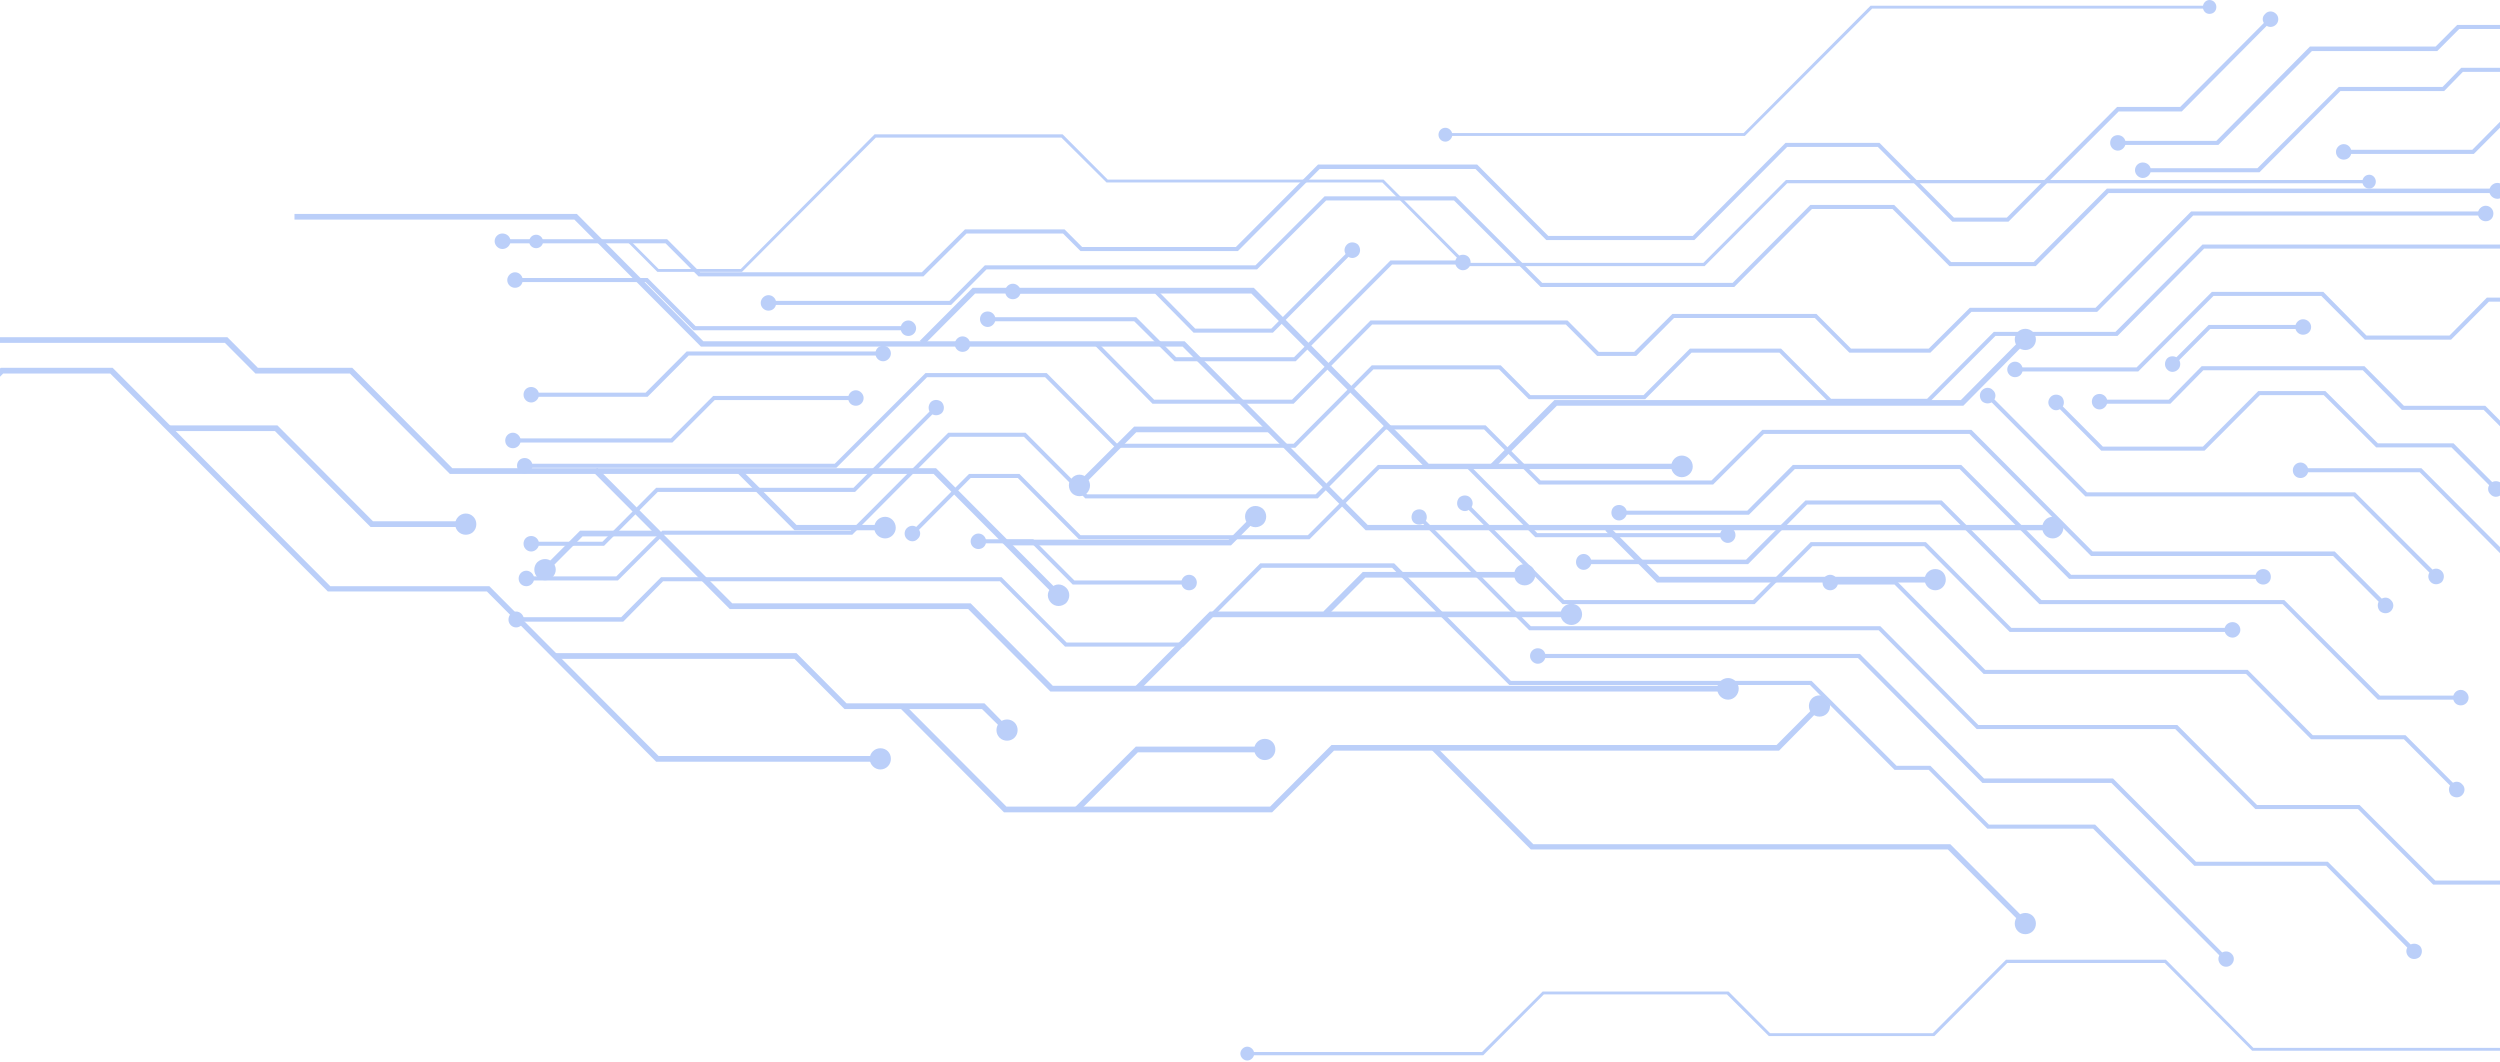 <svg width="840" height="357" viewBox="0 0 840 357" fill="none" xmlns="http://www.w3.org/2000/svg">
<path d="M468.432 189.277H423.459L397.077 215.886H358.392L336.521 193.94H222.107L208.711 207.382H173.307V208.89H209.395L222.791 195.312H335.974L357.846 217.257H397.624L424.006 190.786H467.748L507.117 230.15H608.134L636.567 258.679H648.049L667.733 278.43H703.274L747.563 322.869L748.52 321.909L703.958 277.058H668.28L648.596 257.307H637.25L608.681 228.778H507.663L468.432 189.277Z" fill="#BBCFF9"/>
<path d="M173.443 205.469C171.94 205.469 170.846 206.704 170.846 208.212C170.846 209.584 171.94 210.818 173.443 210.818C174.81 210.818 176.041 209.584 176.041 208.212C176.041 206.704 174.81 205.469 173.443 205.469Z" fill="#BBCFF9"/>
<path d="M749.75 320.405C750.844 321.365 750.844 323.011 749.75 324.108C748.793 325.068 747.153 325.068 746.196 324.108C745.103 323.011 745.103 321.365 746.196 320.405C747.153 319.445 748.793 319.445 749.75 320.405Z" fill="#BBCFF9"/>
<path d="M762.463 5.901L732.526 35.939H711.339L674.294 73.109H656.524L631.509 48.009H599.932L568.766 79.281H520.239L496.317 55.278L442.87 55.278L415.257 82.984H363.586L357.709 77.086H324.218L309.729 91.488L235.23 91.488L224.157 80.378H168.796V81.749H223.611L234.683 92.859L310.275 92.859L324.765 78.458H357.162L363.04 84.356H415.941L443.416 56.787L495.771 56.787L519.555 80.652H569.313L600.479 49.38H630.962L655.977 74.48H674.841L711.885 37.447H733.073L763.42 6.861L762.463 5.901Z" fill="#BBCFF9"/>
<path d="M168.796 78.454C167.429 78.454 166.199 79.551 166.199 81.06C166.199 82.432 167.429 83.666 168.796 83.666C170.3 83.666 171.53 82.432 171.53 81.06C171.53 79.551 170.3 78.454 168.796 78.454Z" fill="#BBCFF9"/>
<path d="M761.095 4.668C762.052 3.57 763.692 3.57 764.786 4.668C765.743 5.628 765.743 7.274 764.786 8.234C763.692 9.331 762.052 9.331 761.095 8.234C760.002 7.274 760.002 5.628 761.095 4.668Z" fill="#BBCFF9"/>
<path d="M866.078 57.605L841.746 82.156L740.045 82.156L710.792 111.508L669.92 111.508L647.502 134.002H615.242L598.428 117.131H567.809L552.226 132.767H514.224L504.245 122.755H460.913L434.668 149.089H375.342L351.694 125.361H310.959L280.476 155.81H176.177V157.182H281.022L311.505 126.732H351.147L374.795 150.461H435.214L461.46 124.126H503.699L513.677 134.139H552.772L568.356 118.503H597.882L614.695 135.373H648.049L670.467 112.879L711.475 112.879L740.591 83.528L842.293 83.528L867.171 58.565L866.078 57.605Z" fill="#BBCFF9"/>
<path d="M176.314 153.893C174.81 153.893 173.717 154.991 173.717 156.499C173.717 157.871 174.81 159.105 176.314 159.105C177.681 159.105 178.911 157.871 178.911 156.499C178.911 154.991 177.681 153.893 176.314 153.893Z" fill="#BBCFF9"/>
<path d="M499.188 142.921H465.151L442.05 166.101L365.227 166.101L344.586 145.39H318.614L285.807 178.308H222.517L207.071 193.67H176.725V195.041H207.618L223.064 179.68H286.354L319.161 146.762H344.039L364.68 167.472L442.733 167.472L465.698 144.293H498.642L517.095 162.809H575.601L592.688 145.801H661.719L702.591 186.812H783.924L801.148 204.094L802.105 202.996L784.471 185.303H703.138L662.402 144.43H592.141L575.054 161.437H517.642L499.188 142.921Z" fill="#BBCFF9"/>
<path d="M176.862 191.753C175.358 191.753 174.265 192.987 174.265 194.359C174.265 195.868 175.358 196.965 176.862 196.965C178.229 196.965 179.459 195.868 179.459 194.359C179.459 192.987 178.229 191.753 176.862 191.753Z" fill="#BBCFF9"/>
<path d="M803.334 201.624C804.428 202.584 804.428 204.23 803.334 205.327C802.377 206.287 800.737 206.287 799.643 205.327C798.687 204.23 798.687 202.584 799.643 201.624C800.737 200.526 802.377 200.526 803.334 201.624Z" fill="#BBCFF9"/>
<path d="M314.239 136.339L286.763 163.908H220.466L202.422 182.013H178.364V183.385H202.969L221.013 165.28H287.31L315.196 137.3L314.239 136.339Z" fill="#BBCFF9"/>
<path d="M178.501 180.095C176.998 180.095 175.904 181.192 175.904 182.701C175.904 184.072 176.998 185.307 178.501 185.307C179.868 185.307 181.099 184.072 181.099 182.701C181.099 181.192 179.868 180.095 178.501 180.095Z" fill="#BBCFF9"/>
<path d="M312.735 135.102C313.692 134.142 315.332 134.142 316.426 135.102C317.383 136.199 317.383 137.845 316.426 138.805C315.332 139.765 313.692 139.765 312.735 138.805C311.778 137.845 311.778 136.199 312.735 135.102Z" fill="#BBCFF9"/>
<path d="M493.72 156.227H462.964L439.452 179.818H363.039L342.535 159.244H325.585L306.038 178.858L306.994 179.818L326.132 160.616H341.988L362.493 181.189H439.999L463.51 157.598H493.173L515.865 180.504H580.658V179.132H516.548L493.72 156.227Z" fill="#BBCFF9"/>
<path d="M304.671 177.486C303.714 178.446 303.714 180.092 304.671 181.052C305.764 182.149 307.405 182.149 308.362 181.052C309.455 180.092 309.455 178.446 308.362 177.486C307.405 176.389 305.764 176.389 304.671 177.486Z" fill="#BBCFF9"/>
<path d="M580.523 177.206C582.026 177.206 583.12 178.303 583.12 179.812C583.12 181.184 582.026 182.418 580.523 182.418C579.156 182.418 577.925 181.184 577.925 179.812C577.925 178.303 579.156 177.206 580.523 177.206Z" fill="#BBCFF9"/>
<path d="M347.184 181.189H328.593V182.561H346.637L360.443 196.414H399.675V195.042H360.99L347.184 181.189Z" fill="#BBCFF9"/>
<path d="M328.73 179.268C327.363 179.268 326.133 180.503 326.133 181.874C326.133 183.383 327.363 184.48 328.73 184.48C330.234 184.48 331.327 183.383 331.327 181.874C331.327 180.503 330.234 179.268 328.73 179.268Z" fill="#BBCFF9"/>
<path d="M399.537 193.124C401.04 193.124 402.134 194.358 402.134 195.73C402.134 197.239 401.04 198.336 399.537 198.336C398.033 198.336 396.939 197.239 396.939 195.73C396.939 194.358 398.033 193.124 399.537 193.124Z" fill="#BBCFF9"/>
<path d="M477.18 173.096L476.223 174.056L513.814 211.775H631.235L664.179 244.967L730.886 244.967L757.815 271.85H792.262L817.551 297.225L864.574 297.225V295.853L818.234 295.853L792.809 270.479H758.362L731.57 243.596L664.726 243.596L631.782 210.403H514.361L477.18 173.096Z" fill="#BBCFF9"/>
<path d="M478.684 171.86C477.727 170.9 476.087 170.9 474.993 171.86C474.036 172.957 474.036 174.603 474.993 175.563C476.087 176.523 477.727 176.523 478.684 175.563C479.641 174.603 479.641 172.957 478.684 171.86Z" fill="#BBCFF9"/>
<path d="M492.627 168.571L491.67 169.531L525.023 202.997H589.544L608.954 183.521H646.545L675.251 212.324H750.297V210.953H675.798L647.092 182.149H608.407L588.997 201.626H525.57L492.627 168.571Z" fill="#BBCFF9"/>
<path d="M493.993 167.198C493.036 166.238 491.396 166.238 490.303 167.198C489.346 168.296 489.346 169.942 490.303 170.902C491.396 171.999 493.036 171.999 493.993 170.902C495.087 169.942 495.087 168.296 493.993 167.198Z" fill="#BBCFF9"/>
<path d="M750.16 209.032C751.527 209.032 752.757 210.129 752.757 211.638C752.757 213.01 751.527 214.244 750.16 214.244C748.656 214.244 747.426 213.01 747.426 211.638C747.426 210.129 748.656 209.032 750.16 209.032Z" fill="#BBCFF9"/>
<path d="M637.114 195.043H614.833V196.414H636.568L666.504 226.452H754.672L776.543 248.397H807.71L825.07 265.816L826.027 264.856L808.257 247.026H777.09L755.219 225.08H667.051L637.114 195.043Z" fill="#BBCFF9"/>
<path d="M614.968 193.124C613.465 193.124 612.371 194.358 612.371 195.73C612.371 197.239 613.465 198.336 614.968 198.336C616.335 198.336 617.565 197.239 617.565 195.73C617.565 194.358 616.335 193.124 614.968 193.124Z" fill="#BBCFF9"/>
<path d="M827.256 263.483C828.35 264.443 828.35 266.089 827.256 267.186C826.299 268.146 824.659 268.146 823.565 267.186C822.608 266.089 822.608 264.443 823.565 263.483C824.659 262.386 826.299 262.386 827.256 263.483Z" fill="#BBCFF9"/>
<path d="M658.985 156.227H602.393L587.083 171.589H543.888V172.96H587.63L603.077 157.599H658.438L695.209 194.494L760.549 194.494V193.123L695.893 193.123L658.985 156.227Z" fill="#BBCFF9"/>
<path d="M544.024 169.665C542.521 169.665 541.427 170.762 541.427 172.271C541.427 173.642 542.521 174.877 544.024 174.877C545.391 174.877 546.622 173.642 546.622 172.271C546.622 170.762 545.391 169.665 544.024 169.665Z" fill="#BBCFF9"/>
<path d="M760.412 191.202C761.916 191.202 763.009 192.299 763.009 193.808C763.009 195.317 761.916 196.414 760.412 196.414C759.045 196.414 757.815 195.317 757.815 193.808C757.815 192.299 759.045 191.202 760.412 191.202Z" fill="#BBCFF9"/>
<path d="M652.422 168.156H606.63L586.672 188.044H531.994V189.553H587.356L607.176 169.528H651.876L685.229 202.995L766.973 202.995L798.96 235.09H826.982V233.718H799.643L767.52 201.623L685.913 201.623L652.422 168.156Z" fill="#BBCFF9"/>
<path d="M532.13 186.127C530.627 186.127 529.533 187.362 529.533 188.871C529.533 190.242 530.627 191.477 532.13 191.477C533.497 191.477 534.728 190.242 534.728 188.871C534.728 187.362 533.497 186.127 532.13 186.127Z" fill="#BBCFF9"/>
<path d="M826.846 231.798C828.213 231.798 829.443 233.032 829.443 234.404C829.443 235.913 828.213 237.01 826.846 237.01C825.342 237.01 824.249 235.913 824.249 234.404C824.249 233.032 825.342 231.798 826.846 231.798Z" fill="#BBCFF9"/>
<path d="M624.948 219.73H516.548V221.102H624.264L666.093 263.073H709.425L737.311 290.916H781.6L810.716 320.268L811.81 319.17L782.147 289.544H737.858L709.972 261.564H666.64L624.948 219.73Z" fill="#BBCFF9"/>
<path d="M516.685 217.813C515.318 217.813 514.088 218.911 514.088 220.419C514.088 221.791 515.318 223.025 516.685 223.025C518.189 223.025 519.282 221.791 519.282 220.419C519.282 218.911 518.189 217.813 516.685 217.813Z" fill="#BBCFF9"/>
<path d="M813.04 317.801C813.997 318.761 813.997 320.407 813.04 321.505C811.947 322.465 810.306 322.465 809.349 321.505C808.256 320.407 808.256 318.761 809.349 317.801C810.306 316.841 811.947 316.841 813.04 317.801Z" fill="#BBCFF9"/>
<path d="M217.596 93.407H172.897V94.778H216.913L233.043 110.963L305.354 110.963V109.591L233.726 109.591L217.596 93.407Z" fill="#BBCFF9"/>
<path d="M173.033 91.485C171.666 91.485 170.436 92.72 170.436 94.091C170.436 95.6 171.666 96.697 173.033 96.697C174.537 96.697 175.63 95.6 175.63 94.091C175.63 92.72 174.537 91.485 173.033 91.485Z" fill="#BBCFF9"/>
<path d="M305.219 107.673C306.586 107.673 307.816 108.907 307.816 110.279C307.816 111.788 306.586 112.885 305.219 112.885C303.715 112.885 302.622 111.788 302.622 110.279C302.622 108.907 303.715 107.673 305.219 107.673Z" fill="#BBCFF9"/>
<path d="M839.149 63.369L707.922 63.369L683.317 88.057H655.568L636.431 68.855H608.271L582.163 95.052L518.189 95.052L489.073 65.975L445.057 65.975L421.819 89.155L330.917 89.155L319.025 101.087H258.059V102.459H319.571L331.464 90.526L422.366 90.526L445.604 67.346L488.527 67.346L517.643 96.424L582.709 96.424L608.818 70.227H635.884L655.021 89.429H684L708.469 64.878L839.149 64.878V63.369Z" fill="#BBCFF9"/>
<path d="M258.194 99.171C256.827 99.171 255.597 100.405 255.597 101.777C255.597 103.286 256.827 104.383 258.194 104.383C259.698 104.383 260.792 103.286 260.792 101.777C260.792 100.405 259.698 99.171 258.194 99.171Z" fill="#BBCFF9"/>
<path d="M839.148 61.454C840.515 61.454 841.745 62.688 841.745 64.197C841.745 65.568 840.515 66.803 839.148 66.803C837.644 66.803 836.414 65.568 836.414 64.197C836.414 62.688 837.644 61.454 839.148 61.454Z" fill="#BBCFF9"/>
<path d="M835.321 71.049L736.217 71.049L704.094 103.418H661.855L648.049 117.134H621.94L610.321 105.476L561.931 105.476L549.082 118.231H537.189L526.664 107.67H460.503L434.121 134.279H387.781L368.644 114.939H323.261V116.311H368.097L387.235 135.65H434.668L461.05 109.042H526.117L536.642 119.603H549.765L562.478 106.847L609.774 106.847L621.393 118.506H648.596L662.402 104.79H704.641L736.901 72.42L835.321 72.42V71.049Z" fill="#BBCFF9"/>
<path d="M323.398 113.018C322.031 113.018 320.801 114.253 320.801 115.624C320.801 117.133 322.031 118.23 323.398 118.23C324.902 118.23 325.996 117.133 325.996 115.624C325.996 114.253 324.902 113.018 323.398 113.018Z" fill="#BBCFF9"/>
<path d="M835.185 69.13C836.688 69.13 837.782 70.364 837.782 71.736C837.782 73.245 836.688 74.342 835.185 74.342C833.818 74.342 832.587 73.245 832.587 71.736C832.587 70.364 833.818 69.13 835.185 69.13Z" fill="#BBCFF9"/>
<path d="M296.878 118.094L230.718 118.094L216.912 131.947H178.364V133.318H217.595L231.401 119.465L296.878 119.465V118.094Z" fill="#BBCFF9"/>
<path d="M178.501 130.028C176.998 130.028 175.904 131.125 175.904 132.634C175.904 134.006 176.998 135.24 178.501 135.24C179.868 135.24 181.099 134.006 181.099 132.634C181.099 131.125 179.868 130.028 178.501 130.028Z" fill="#BBCFF9"/>
<path d="M296.742 116.175C298.109 116.175 299.339 117.272 299.339 118.781C299.339 120.152 298.109 121.387 296.742 121.387C295.238 121.387 294.145 120.152 294.145 118.781C294.145 117.272 295.238 116.175 296.742 116.175Z" fill="#BBCFF9"/>
<path d="M287.72 133.044H239.604L225.387 147.308H172.213V148.68H225.934L240.15 134.415H287.72V133.044Z" fill="#BBCFF9"/>
<path d="M172.35 145.39C170.846 145.39 169.752 146.624 169.752 147.996C169.752 149.504 170.846 150.602 172.35 150.602C173.717 150.602 174.947 149.504 174.947 147.996C174.947 146.624 173.717 145.39 172.35 145.39Z" fill="#BBCFF9"/>
<path d="M287.583 131.126C288.95 131.126 290.181 132.36 290.181 133.732C290.181 135.241 288.95 136.338 287.583 136.338C286.08 136.338 284.986 135.241 284.986 133.732C284.986 132.36 286.08 131.126 287.583 131.126Z" fill="#BBCFF9"/>
<path d="M491.671 87.509L467.202 87.509L434.805 120.015L395.164 120.015L381.768 106.574H331.737V107.945H381.084L394.617 121.387L435.352 121.387L467.749 88.88H491.671V87.509Z" fill="#BBCFF9"/>
<path d="M331.873 104.655C330.369 104.655 329.276 105.752 329.276 107.261C329.276 108.633 330.369 109.867 331.873 109.867C333.24 109.867 334.47 108.633 334.47 107.261C334.47 105.752 333.24 104.655 331.873 104.655Z" fill="#BBCFF9"/>
<path d="M491.534 85.591C493.037 85.591 494.131 86.688 494.131 88.197C494.131 89.568 493.037 90.803 491.534 90.803C490.167 90.803 488.937 89.568 488.937 88.197C488.937 86.688 490.167 85.591 491.534 85.591Z" fill="#BBCFF9"/>
<path d="M453.943 83.529L427.151 110.412H401.589L388.602 97.244H340.212V98.616H388.056L401.042 111.783H427.697L454.9 84.489L453.943 83.529Z" fill="#BBCFF9"/>
<path d="M340.347 95.329C338.844 95.329 337.75 96.563 337.75 97.935C337.75 99.444 338.844 100.541 340.347 100.541C341.714 100.541 342.944 99.444 342.944 97.935C342.944 96.563 341.714 95.329 340.347 95.329Z" fill="#BBCFF9"/>
<path d="M452.576 82.161C453.533 81.201 455.173 81.201 456.267 82.161C457.224 83.259 457.224 84.904 456.267 85.865C455.173 86.962 453.533 86.962 452.576 85.865C451.482 84.904 451.482 83.259 452.576 82.161Z" fill="#BBCFF9"/>
<path d="M668.28 132.36L667.323 133.32L700.677 166.787H790.759L818.098 194.219L819.191 193.259L791.306 165.415H701.224L668.28 132.36Z" fill="#BBCFF9"/>
<path d="M669.647 131.123C668.69 130.026 667.05 130.026 665.956 131.123C665 132.084 665 133.73 665.956 134.827C667.05 135.787 668.69 135.787 669.647 134.827C670.741 133.73 670.741 132.084 669.647 131.123Z" fill="#BBCFF9"/>
<path d="M820.422 191.885C821.378 192.845 821.378 194.491 820.422 195.589C819.328 196.549 817.688 196.549 816.731 195.589C815.637 194.491 815.637 192.845 816.731 191.885C817.688 190.788 819.328 190.788 820.422 191.885Z" fill="#BBCFF9"/>
<path d="M888.77 74.068L862.935 99.991H835.596L823.02 112.746H795.134L780.644 98.07H743.19L717.901 123.445H676.893V124.816H718.448L743.736 99.442H779.961L794.587 114.118H823.566L836.279 101.362H863.481L889.727 75.028L888.77 74.068Z" fill="#BBCFF9"/>
<path d="M677.028 121.522C675.661 121.522 674.431 122.757 674.431 124.128C674.431 125.637 675.661 126.734 677.028 126.734C678.532 126.734 679.625 125.637 679.625 124.128C679.625 122.757 678.532 121.522 677.028 121.522Z" fill="#BBCFF9"/>
<path d="M781.327 131.399H758.772L740.181 150.052H706.554L691.244 134.69L690.288 135.65L706.008 151.424H740.728L759.319 132.77H780.78L798.413 150.326H823.702L838.192 164.865L839.285 163.905L824.385 148.955H798.96L781.327 131.399Z" fill="#BBCFF9"/>
<path d="M692.748 133.319C691.654 132.359 690.014 132.359 689.057 133.319C687.963 134.417 687.963 136.063 689.057 137.023C690.014 138.12 691.654 138.12 692.748 137.023C693.705 136.063 693.705 134.417 692.748 133.319Z" fill="#BBCFF9"/>
<path d="M840.515 162.4C841.472 163.497 841.472 165.143 840.515 166.103C839.421 167.2 837.781 167.2 836.824 166.103C835.731 165.143 835.731 163.497 836.824 162.4C837.781 161.439 839.421 161.439 840.515 162.4Z" fill="#BBCFF9"/>
<path d="M813.587 157.32H772.852V158.691H813.04L843.25 189.141L844.207 188.043L813.587 157.32Z" fill="#BBCFF9"/>
<path d="M772.989 155.407C771.485 155.407 770.392 156.642 770.392 158.013C770.392 159.522 771.485 160.619 772.989 160.619C774.356 160.619 775.586 159.522 775.586 158.013C775.586 156.642 774.356 155.407 772.989 155.407Z" fill="#BBCFF9"/>
<path d="M794.449 123.035H739.771L728.699 134.283H705.324V135.654H729.246L740.318 124.407H793.903L807.025 137.711H834.501L874.416 177.762L875.373 176.802L835.048 136.34H807.709L794.449 123.035Z" fill="#BBCFF9"/>
<path d="M705.461 132.362C703.958 132.362 702.864 133.459 702.864 134.968C702.864 136.34 703.958 137.574 705.461 137.574C706.828 137.574 708.059 136.34 708.059 134.968C708.059 133.459 706.828 132.362 705.461 132.362Z" fill="#BBCFF9"/>
<path d="M773.945 109.181H742.095L729.383 121.936L730.34 122.896L742.642 110.552H773.945V109.181Z" fill="#BBCFF9"/>
<path d="M728.153 120.431C727.196 121.528 727.196 123.174 728.153 124.134C729.11 125.231 730.75 125.231 731.843 124.134C732.8 123.174 732.8 121.528 731.843 120.431C730.75 119.471 729.11 119.471 728.153 120.431Z" fill="#BBCFF9"/>
<path d="M773.808 107.259C775.312 107.259 776.542 108.493 776.542 109.865C776.542 111.373 775.312 112.471 773.808 112.471C772.441 112.471 771.211 111.373 771.211 109.865C771.211 108.493 772.441 107.259 773.808 107.259Z" fill="#BBCFF9"/>
<path d="M864.574 8.373L825.616 8.373L818.371 15.642H776.132L744.692 47.326H711.476V48.697H745.376L776.816 17.151L818.918 17.151L826.299 9.744L864.574 9.744V8.373Z" fill="#BBCFF9"/>
<path d="M711.612 45.403C710.108 45.403 709.015 46.501 709.015 48.009C709.015 49.381 710.108 50.615 711.612 50.615C712.979 50.615 714.209 49.381 714.209 48.009C714.209 46.501 712.979 45.403 711.612 45.403Z" fill="#BBCFF9"/>
<path d="M888.359 22.77L826.983 22.77L820.695 29.217L785.838 29.217L758.499 56.511H719.951V57.883H759.182L786.384 30.588L821.242 30.588L827.53 24.142L888.359 24.142V22.77Z" fill="#BBCFF9"/>
<path d="M719.952 54.593C718.585 54.593 717.354 55.69 717.354 57.199C717.354 58.57 718.585 59.805 719.952 59.805C721.455 59.805 722.686 58.57 722.686 57.199C722.686 55.69 721.455 54.593 719.952 54.593Z" fill="#BBCFF9"/>
<path d="M848.58 32.236L830.673 50.341H787.341V51.713H831.22L849.674 33.197L848.58 32.236Z" fill="#BBCFF9"/>
<path d="M787.478 48.425C786.111 48.425 784.88 49.659 784.88 51.031C784.88 52.539 786.111 53.637 787.478 53.637C788.981 53.637 790.075 52.539 790.075 51.031C790.075 49.659 788.981 48.425 787.478 48.425Z" fill="#BBCFF9"/>
<path d="M727.743 322.464H674.022L649.417 347.152H594.739L580.796 333.162H518.326L497.958 353.461H418.949V354.559H498.369L518.736 334.122H580.249L594.328 348.112H649.963L674.432 323.561H727.333L756.722 353.05L846.394 353.05V352.09L757.132 352.09L727.743 322.464Z" fill="#BBCFF9"/>
<path d="M419.085 351.676C417.854 351.676 416.761 352.774 416.761 354.008C416.761 355.243 417.854 356.34 419.085 356.34C420.315 356.34 421.408 355.243 421.408 354.008C421.408 352.774 420.315 351.676 419.085 351.676Z" fill="#BBCFF9"/>
<path d="M357.026 45.127L293.873 45.127L248.9 90.389H221.288L211.582 80.651H180.006V81.611H211.172L220.878 91.35H249.31L294.283 46.224L356.616 46.224L371.789 61.312L464.468 61.312L492.354 89.429H572.731L600.48 61.586L796.091 61.586V60.489L600.07 60.489L572.321 88.332H492.764L464.878 60.352L372.199 60.352L357.026 45.127Z" fill="#BBCFF9"/>
<path d="M180.141 78.868C178.91 78.868 177.817 79.828 177.817 81.2C177.817 82.434 178.91 83.394 180.141 83.394C181.371 83.394 182.465 82.434 182.465 81.2C182.465 79.828 181.371 78.868 180.141 78.868Z" fill="#BBCFF9"/>
<path d="M796.09 58.708C797.32 58.708 798.277 59.805 798.277 61.039C798.277 62.274 797.32 63.371 796.09 63.371C794.723 63.371 793.766 62.274 793.766 61.039C793.766 59.805 794.723 58.708 796.09 58.708Z" fill="#BBCFF9"/>
<path d="M742.506 1.926L628.502 1.926L585.853 44.72L485.519 44.72V45.68L586.263 45.68L629.049 2.886L742.506 2.886V1.926Z" fill="#BBCFF9"/>
<path d="M485.655 42.932C484.288 42.932 483.332 44.03 483.332 45.264C483.332 46.498 484.288 47.596 485.655 47.596C486.886 47.596 487.979 46.498 487.979 45.264C487.979 44.03 486.886 42.932 485.655 42.932Z" fill="#BBCFF9"/>
<path d="M742.368 0.001C743.735 0.001 744.692 1.098 744.692 2.332C744.692 3.704 743.735 4.664 742.368 4.664C741.138 4.664 740.181 3.704 740.181 2.332C740.181 1.098 741.138 0.001 742.368 0.001Z" fill="#BBCFF9"/>
<path d="M76.389 113.292H-12.326V115.212H75.569L85.821 125.499H117.534L151.161 159.24L313.692 159.24L355.11 200.799L356.477 199.427L314.512 157.32L151.981 157.32L118.354 123.579H86.641L76.389 113.292Z" fill="#BBCFF9"/>
<path d="M353.198 202.587C354.565 203.958 356.752 203.958 358.256 202.587C359.623 201.078 359.623 198.883 358.256 197.512C356.752 196.003 354.565 196.003 353.198 197.512C351.694 198.883 351.694 201.078 353.198 202.587Z" fill="#BBCFF9"/>
<path d="M193.81 71.872L98.944 71.872V73.792L192.99 73.792L235.502 116.449L397.349 116.449L458.862 178.17L689.877 178.17V176.387L459.546 176.387L398.033 114.666L236.322 114.666L193.81 71.872Z" fill="#BBCFF9"/>
<path d="M689.742 173.645C691.655 173.645 693.296 175.291 693.296 177.348C693.296 179.268 691.655 180.914 689.742 180.914C687.691 180.914 686.188 179.268 686.188 177.348C686.188 175.291 687.691 173.645 689.742 173.645Z" fill="#BBCFF9"/>
<path d="M200.646 157.187L199.279 158.558L245.208 204.644H325.312L352.924 232.35L580.795 232.35V230.429L353.744 230.429L326.132 202.723H246.029L200.646 157.187Z" fill="#BBCFF9"/>
<path d="M580.658 227.82C582.572 227.82 584.212 229.466 584.212 231.387C584.212 233.444 582.572 235.09 580.658 235.09C578.608 235.09 576.967 233.444 576.967 231.387C576.967 229.466 578.608 227.82 580.658 227.82Z" fill="#BBCFF9"/>
<path d="M249.036 157.733L247.806 158.968L266.943 178.17H297.563V176.387H267.627L249.036 157.733Z" fill="#BBCFF9"/>
<path d="M297.425 173.645C299.339 173.645 300.979 175.291 300.979 177.348C300.979 179.268 299.339 180.914 297.425 180.914C295.375 180.914 293.734 179.268 293.734 177.348C293.734 175.291 295.375 173.645 297.425 173.645Z" fill="#BBCFF9"/>
<path d="M426.467 143.329H381.084L361.81 162.531L363.177 163.902L381.768 145.249H426.467V143.329Z" fill="#BBCFF9"/>
<path d="M365.227 165.69C363.861 167.062 361.537 167.062 360.17 165.69C358.803 164.181 358.803 161.987 360.17 160.615C361.537 159.106 363.861 159.106 365.227 160.615C366.594 161.987 366.594 164.181 365.227 165.69Z" fill="#BBCFF9"/>
<path d="M421.272 96.699H326.815L309.045 114.53L310.412 115.901L327.636 98.62H420.451L479.367 157.598L565.348 157.598V155.815L480.051 155.815L421.272 96.699Z" fill="#BBCFF9"/>
<path d="M565.075 153.07C567.125 153.07 568.766 154.716 568.766 156.774C568.766 158.694 567.125 160.34 565.075 160.34C563.161 160.34 561.521 158.694 561.521 156.774C561.521 154.716 563.161 153.07 565.075 153.07Z" fill="#BBCFF9"/>
<path d="M528.167 205.464H406.509L381.494 230.564L382.861 231.936L407.329 207.384H528.167V205.464Z" fill="#BBCFF9"/>
<path d="M528.031 202.864C529.945 202.864 531.585 204.373 531.585 206.43C531.585 208.35 529.945 209.996 528.031 209.996C525.981 209.996 524.34 208.35 524.34 206.43C524.34 204.373 525.981 202.864 528.031 202.864Z" fill="#BBCFF9"/>
<path d="M540.743 176.934L539.376 178.306L556.737 195.725H650.373V193.804H557.557L540.743 176.934Z" fill="#BBCFF9"/>
<path d="M650.236 191.204C652.287 191.204 653.79 192.712 653.79 194.77C653.79 196.69 652.287 198.336 650.236 198.336C648.323 198.336 646.682 196.69 646.682 194.77C646.682 192.712 648.323 191.204 650.236 191.204Z" fill="#BBCFF9"/>
<path d="M679.899 113.157L658.848 134.417H522.289L500.691 156.088L502.058 157.322L523.109 136.337H659.668L681.266 114.529L679.899 113.157Z" fill="#BBCFF9"/>
<path d="M677.985 111.512C679.352 110.14 681.675 110.14 683.042 111.512C684.409 112.883 684.409 115.215 683.042 116.587C681.675 117.958 679.352 117.958 677.985 116.587C676.618 115.215 676.618 112.883 677.985 111.512Z" fill="#BBCFF9"/>
<path d="M37.843 123.58H0.251L-19.296 143.193L-17.929 144.565L1.072 125.5H37.023L110.154 198.742H163.602L220.467 255.938H296.06V254.017H221.287L164.422 196.959H110.975L37.843 123.58Z" fill="#BBCFF9"/>
<path d="M295.786 258.545C297.836 258.545 299.34 256.899 299.34 254.979C299.34 252.921 297.836 251.413 295.786 251.413C293.872 251.413 292.232 252.921 292.232 254.979C292.232 256.899 293.872 258.545 295.786 258.545Z" fill="#BBCFF9"/>
<path d="M93.204 142.924H56.843V144.844H92.384L124.507 177.076H156.767V175.156H125.328L93.204 142.924Z" fill="#BBCFF9"/>
<path d="M156.493 172.544C158.544 172.544 160.047 174.189 160.047 176.11C160.047 178.167 158.544 179.676 156.493 179.676C154.579 179.676 152.939 178.167 152.939 176.11C152.939 174.189 154.579 172.544 156.493 172.544Z" fill="#BBCFF9"/>
<path d="M267.627 219.456H186.43V221.376H266.943L283.757 238.246H329.96L337.888 246.064L339.118 244.83L330.78 236.326H284.44L267.627 219.456Z" fill="#BBCFF9"/>
<path d="M340.895 242.771C342.262 244.143 342.262 246.475 340.895 247.846C339.528 249.218 337.204 249.218 335.837 247.846C334.47 246.475 334.47 244.143 335.837 242.771C337.204 241.4 339.528 241.4 340.895 242.771Z" fill="#BBCFF9"/>
<path d="M221.287 178.309H194.905L182.329 190.927L183.696 192.299L195.725 180.229H221.287V178.309Z" fill="#BBCFF9"/>
<path d="M185.61 193.942C184.243 195.314 182.056 195.314 180.552 193.942C179.185 192.57 179.185 190.239 180.552 188.867C182.056 187.496 184.243 187.496 185.61 188.867C187.113 190.239 187.113 192.57 185.61 193.942Z" fill="#BBCFF9"/>
<path d="M610.869 236.324L596.926 250.314L447.381 250.314L426.74 271.025H338.162L303.988 236.735L302.621 238.107L337.342 272.945H427.424L448.201 252.234L597.746 252.234L612.099 237.696L610.869 236.324Z" fill="#BBCFF9"/>
<path d="M608.817 234.682C610.184 233.31 612.508 233.31 613.874 234.682C615.241 236.053 615.241 238.385 613.874 239.756C612.508 241.128 610.184 241.128 608.817 239.756C607.45 238.385 607.45 236.053 608.817 234.682Z" fill="#BBCFF9"/>
<path d="M421.271 172.824L412.796 181.328H338.161V183.248H413.616L422.638 174.196L421.271 172.824Z" fill="#BBCFF9"/>
<path d="M419.359 171.037C420.726 169.665 422.913 169.665 424.417 171.037C425.784 172.409 425.784 174.74 424.417 176.112C422.913 177.484 420.726 177.484 419.359 176.112C417.992 174.74 417.992 172.409 419.359 171.037Z" fill="#BBCFF9"/>
<path d="M425.099 250.866H381.63L361.125 271.302L362.492 272.674L382.313 252.786H425.099V250.866Z" fill="#BBCFF9"/>
<path d="M424.963 248.256C427.013 248.256 428.517 249.765 428.517 251.823C428.517 253.743 427.013 255.389 424.963 255.389C423.049 255.389 421.409 253.743 421.409 251.823C421.409 249.765 423.049 248.256 424.963 248.256Z" fill="#BBCFF9"/>
<path d="M512.448 192.162H457.907L444.647 205.466L446.014 206.838L458.727 194.082H512.448V192.162Z" fill="#BBCFF9"/>
<path d="M512.31 189.557C514.224 189.557 515.864 191.066 515.864 193.123C515.864 195.044 514.224 196.689 512.31 196.689C510.26 196.689 508.756 195.044 508.756 193.123C508.756 191.066 510.26 189.557 512.31 189.557Z" fill="#BBCFF9"/>
<path d="M482.374 250.726L481.144 252.098L514.361 285.428H654.473L680.035 311.076L681.266 309.705L655.294 283.644H515.181L482.374 250.726Z" fill="#BBCFF9"/>
<path d="M683.042 307.787C684.409 309.159 684.409 311.49 683.042 312.862C681.675 314.234 679.351 314.234 677.984 312.862C676.617 311.49 676.617 309.159 677.984 307.787C679.351 306.415 681.675 306.415 683.042 307.787Z" fill="#BBCFF9"/>
</svg>
